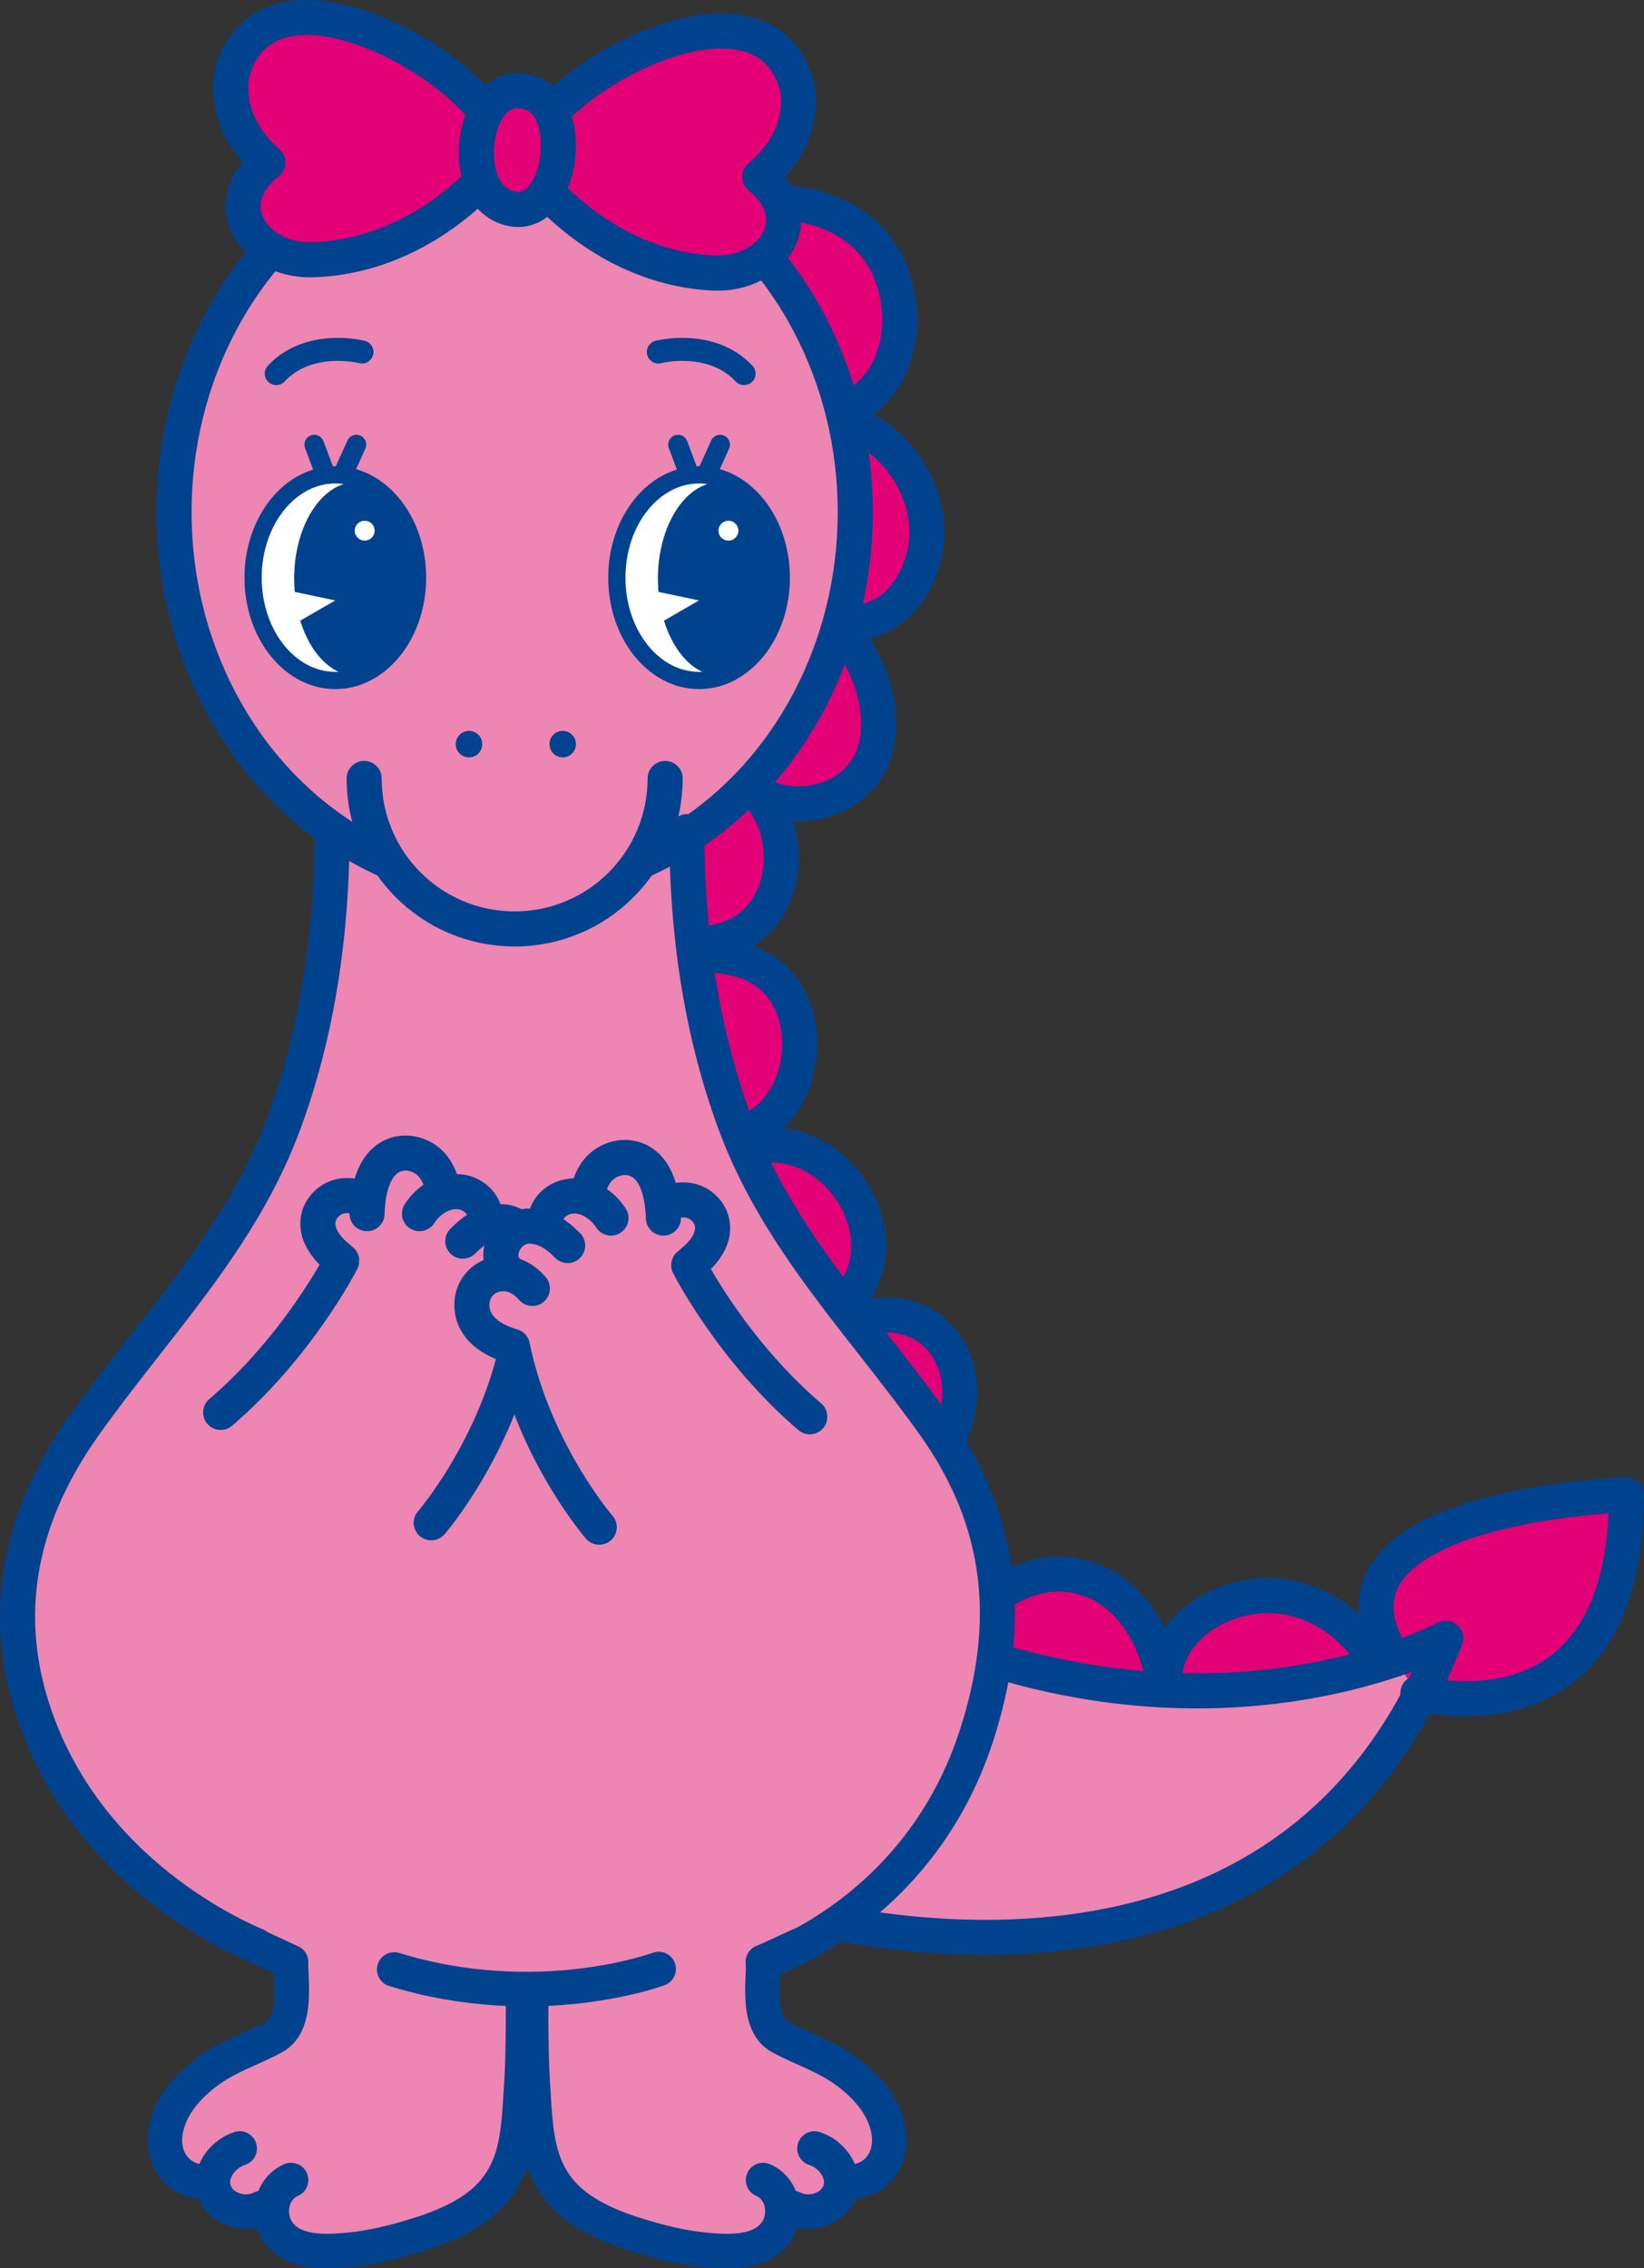 <?xml version="1.0" encoding="UTF-8"?>
<svg id="_レイヤー_2" data-name="レイヤー 2" xmlns="http://www.w3.org/2000/svg" viewBox="0 0 209.94 289.67">
  <rect x="0" y="0" width="209.94" height="289.67" fill="#333333" stroke="none"/>
  <defs>
    <style>
      .cls-1 {
        fill: #ed86b3;
      }

      .cls-1, .cls-2, .cls-3 {
        stroke-width: 0px;
      }

      .cls-4 {
        stroke-width: 2.51px;
      }

      .cls-4, .cls-5, .cls-6, .cls-7, .cls-8, .cls-9, .cls-10 {
        stroke: #00428d;
        stroke-linecap: round;
        stroke-linejoin: round;
      }

      .cls-4, .cls-5, .cls-6, .cls-8, .cls-9 {
        fill: none;
      }

      .cls-2, .cls-10 {
        fill: #fff;
      }

      .cls-5 {
        stroke-width: 2.94px;
      }

      .cls-6, .cls-7 {
        stroke-width: 4.48px;
      }

      .cls-7 {
        fill: #e30077;
      }

      .cls-8 {
        stroke-width: 4.48px;
      }

      .cls-3 {
        fill: #00428d;
      }

      .cls-9 {
        stroke-width: 4.41px;
      }

      .cls-10 {
        stroke-width: 2.2px;
      }
    </style>
  </defs>
  <g id="_レイヤー_2-2" data-name="レイヤー 2">
    <g>
      <path class="cls-7" d="m120.01,211.48c3.45-5.4,9.49-11.13,16.42-10.4,7.33.77,11.68,8.05,12.24,14.8-.56-6.75,5.41-11.29,11.59-12.02,7.9-.93,14.72,4.83,17.32,12.02"/>
      <path class="cls-1" d="m119.1,209.21c37.75,15.12,65.52,0,65.52,0-27.71,57.33-87.42,34.03-87.42,34.03"/>
      <path class="cls-7" d="m178.04,211.92c-12.49-19.7,29.66-21.04,29.66-21.04,0,32.78-26.64,25.34-26.64,25.34"/>
      <path class="cls-8" d="m119.1,209.21c37.75,15.12,65.52,0,65.52,0-21.61,55.77-87.42,34.03-87.42,34.03"/>
      <path class="cls-7" d="m86.51,121.7c4.2.27,8.68.03,12.05,3,6.89,6.08,3.36,20.76-6.81,20.31"/>
      <path class="cls-7" d="m91.96,148.33c12.96-8.55,26.48,11.14,14.08,19.73"/>
      <path class="cls-7" d="m105.68,170.5c12.96-8.55,23.08,6.07,12.41,17.4"/>
      <path class="cls-7" d="m88.39,97.99c14.43-.37,15.42,21.81,1.4,22.49"/>
      <path class="cls-1" d="m43.17,91.56c0,11.83-1.22,23.78-2.92,35.48-2.33,16.05-6.56,28.58-17.23,41.06-9.64,11.27-20.78,23.12-20.78,38.8,0,27.39,27.88,49.6,62.26,49.6s62.26-22.21,62.26-49.6c0-11.62-6.39-21.25-13.57-29.95-5.1-6.18-10.23-12.54-13.95-19.64-5.05-9.65-6.9-20.67-9.05-31.21-2.32-11.39-4.07-22.93-4.76-34.53"/>
      <path class="cls-7" d="m91.16,27.36c7.75-3.16,18.47-1.52,22.29,6.74,2.98,6.44,1.53,15.33-5.5,18.32"/>
      <path class="cls-7" d="m107.18,53.57c6.24,1.53,10.88,7.48,11.18,13.85.27,5.69-3.69,12.65-10.15,11.98"/>
      <path class="cls-7" d="m106.33,78.94c4,4.09,7.1,11.15,5.42,16.91-2.09,7.18-11.97,9-17.12,3.93"/>
      <ellipse class="cls-1" cx="65.01" cy="65.45" rx="42.79" ry="47.94"/>
      <ellipse class="cls-8" cx="65.72" cy="65.39" rx="43.5" ry="48"/>
      <circle class="cls-3" cx="59.89" cy="95.03" r="1.69"/>
      <circle class="cls-3" cx="71.86" cy="95.03" r="1.69"/>
      <ellipse class="cls-1" cx="65.34" cy="106.69" rx="16.47" ry="9.97"/>
      <path class="cls-8" d="m84.94,99.41c0,10.61-8.6,19.22-19.22,19.22s-19.22-8.6-19.22-19.22"/>
      <g>
        <path class="cls-7" d="m69.42,24.07c7.39,7.91,15.61,10.6,21.92,10.8,7.19.24,12.26-6.87,5.68-12.29,6.57-5.52,4.72-11.77,4.72-11.78-4.4-14.84-28.82-2.2-33.58,6.53"/>
        <g>
          <path class="cls-7" d="m61.77,22.86c-7.57,7.74-15.84,10.24-22.16,10.31-7.2.07-12.1-7.14-5.4-12.42-6.44-5.66-4.46-11.87-4.45-11.88,4.74-14.74,28.86-1.55,33.42,7.28"/>
          <path class="cls-7" d="m62.69,25.19c-3.82-3.92-1.64-15.93,5.36-13.22,5.71,2.21,3.51,17.25-3.57,14.43-.7-.28-1.29-.7-1.79-1.21Z"/>
        </g>
      </g>
      <g>
        <polygon class="cls-1" points="97.57 248.24 97.64 257.43 107.43 264.08 113.57 269.77 113.57 276.21 107.43 279.87 99.91 283.24 96.13 287.47 84.12 286.21 76.21 284.41 70.98 279.1 67.81 272.93 67.81 253.32 97.57 248.24"/>
        <g>
          <path class="cls-9" d="m108.7,278.61c3.16-.12,5.08-2.78,4.85-5.74-.31-3.96-3.43-7.14-6.64-9.14-2.32-1.45-4.92-2.3-7.3-3.61-3.16-1.74-2.02-7.65-2.16-9.56l4.58-2.11"/>
          <path class="cls-9" d="m104.01,274.37c1.98.63,3.71,2.69,3.38,4.84-.42,2.74-3.81,3.95-6.14,2.77"/>
          <path class="cls-9" d="m97.45,278.4c2.58,1.11,3.18,4.56,1.59,6.73-1.98,2.7-6.16,2.46-9.11,2.17-2.89-.28-5.71-1-8.48-1.85-2.58-.79-5.08-1.78-7.32-3.31-2.78-1.91-4.45-4.48-5.21-7.75-.63-2.69-.69-5.47-.88-8.22-.18-2.59-.26-8.15-.2-10.75"/>
        </g>
      </g>
      <g>
        <polygon class="cls-1" points="37.05 248.24 36.98 257.43 27.19 264.08 21.05 269.77 21.05 276.21 27.19 279.87 34.71 283.24 38.49 287.47 50.5 286.21 58.41 284.41 63.64 279.1 66.81 272.93 66.81 253.32 37.05 248.24"/>
        <g>
          <path class="cls-9" d="m25.92,278.61c-3.16-.12-5.08-2.78-4.85-5.74.31-3.96,3.43-7.14,6.64-9.14,2.32-1.45,4.92-2.3,7.3-3.61,3.16-1.74,2.02-7.65,2.16-9.56l-4.58-2.11"/>
          <path class="cls-9" d="m30.61,274.37c-1.98.63-3.71,2.69-3.38,4.84.42,2.74,3.81,3.95,6.14,2.77"/>
          <path class="cls-9" d="m37.17,278.4c-2.58,1.11-3.18,4.56-1.59,6.73,1.98,2.7,6.16,2.46,9.11,2.17,2.89-.28,5.71-1,8.48-1.85,2.58-.79,5.08-1.78,7.32-3.31,2.78-1.91,4.45-4.48,5.21-7.75.63-2.69.69-5.47.88-8.22.18-2.59.26-8.15.2-10.75"/>
        </g>
      </g>
      <path class="cls-9" d="m50.34,251.51c18.38,5.67,33.77-.06,33.77-.06"/>
      <path class="cls-6" d="m42.4,106.21c0,12.64-1.78,25.4-6.17,37.29-5.53,14.94-16.42,25.78-25.45,38.49-8.72,12.26-11.24,25.59-5.33,39.77,8.31,19.9,28.13,27.03,28.18,27.08"/>
      <path class="cls-6" d="m87.71,106.21c0,12.64,1.78,25.4,6.17,37.29,5.53,14.94,16.42,25.78,25.45,38.49,8.72,12.26,10.1,25.17,5.33,39.77-7.38,22.59-27.21,28.8-27.21,28.8"/>
      <g>
        <path class="cls-5" d="m35.27,47.71c4.25-4.51,10.95-2.76,10.95-2.76"/>
        <path class="cls-5" d="m95.02,47.71c-4.25-4.51-10.95-2.76-10.95-2.76"/>
      </g>
      <g>
        <polygon class="cls-1" points="29.45 180.86 44.47 162.32 41.33 154.16 48.45 153.46 49.65 148.55 53.61 148.64 67.96 159.04 67.96 163.62 72.23 166.36 71.48 170.23 66.25 173.41 56.67 195.78 29.45 180.86"/>
        <g>
          <path class="cls-6" d="m46.87,154.99c.08-2.67.71-6.53,3.63-7.53,1.77-.6,3.83.15,4.92,1.64.62.86,1.01,1.92,1.14,2.97"/>
          <path class="cls-6" d="m53.57,154.99c1.18-1.86,3.53-3.3,5.78-2.67,1.8.51,3.05,2.27,2.51,4.14"/>
          <path class="cls-6" d="m28.18,180.37c9.97-8.53,15.46-19.35,15.46-19.36,0,.02-1.26-1.09-1.38-1.22-.49-.53-.94-1.12-1.25-1.77-.62-1.3-.58-2.7.31-3.87,1.22-1.59,3.27-1.86,5.01-.98"/>
          <path class="cls-6" d="m59.1,158.5c1.29-1.29,2.58-2.28,4.55-2.47,2.9-.28,4.98,3.16,3.49,5.33"/>
          <path class="cls-6" d="m63.61,163.98c.93-1.09,2.26-1.91,3.73-1.89,2.32.03,4.05,1.78,3.99,4.11-.08,2.89-2.67,4.45-5.17,5.16-2.8,13.55-11.09,23.11-11.09,23.11"/>
        </g>
      </g>
      <g>
        <polygon class="cls-1" points="102.14 181.42 87.13 162.88 90.26 154.72 83.14 154.02 81.94 149.11 77.98 149.2 63.63 159.6 63.63 164.17 59.36 166.92 60.11 170.78 65.34 173.96 74.92 196.33 102.14 181.42"/>
        <g>
          <path class="cls-6" d="m84.72,155.55c-.08-2.67-.71-6.53-3.63-7.53-1.77-.6-3.83.15-4.92,1.64-.62.86-1.01,1.92-1.14,2.97"/>
          <path class="cls-6" d="m78.02,155.55c-1.18-1.86-3.53-3.3-5.78-2.67-1.8.51-3.05,2.27-2.51,4.14"/>
          <path class="cls-6" d="m103.41,180.93c-9.97-8.53-15.46-19.35-15.46-19.36,0,.02,1.26-1.09,1.38-1.22.49-.53.94-1.12,1.25-1.77.62-1.3.58-2.7-.31-3.87-1.22-1.59-3.27-1.86-5.01-.98"/>
          <path class="cls-6" d="m72.49,159.06c-1.29-1.29-2.58-2.28-4.55-2.47-2.9-.28-4.98,3.16-3.49,5.33"/>
          <path class="cls-6" d="m67.98,164.54c-.93-1.09-2.26-1.91-3.73-1.89-2.32.03-4.05,1.78-3.99,4.11.08,2.89,2.67,4.45,5.17,5.16,2.8,13.55,11.09,23.11,11.09,23.11"/>
        </g>
      </g>
      <g>
        <polyline class="cls-4" points="86.58 56.78 89.02 63.27 91.96 56.78"/>
        <g>
          <ellipse class="cls-10" cx="89.27" cy="73.77" rx="10.5" ry="13.13"/>
          <path class="cls-3" d="m89.27,76.68l-5.18-1.09c-.05-.54-.08-1.09-.08-1.66,0-6.82,3.53-12.35,7.88-12.35,4.35,0,7.88,5.53,7.88,12.35,0,6.82-3.53,12.35-7.88,12.35-3.13,0-5.83-2.87-7.1-7.02l4.48-2.59Z"/>
        </g>
        <circle class="cls-2" cx="93.02" cy="67.77" r="1.27"/>
      </g>
      <g>
        <polyline class="cls-4" points="40.13 56.78 42.57 63.27 45.51 56.78"/>
        <g>
          <ellipse class="cls-10" cx="42.82" cy="73.77" rx="10.5" ry="13.13"/>
          <path class="cls-3" d="m42.82,76.68l-5.18-1.09c-.05-.54-.08-1.09-.08-1.66,0-6.82,3.53-12.35,7.88-12.35,4.35,0,7.88,5.53,7.88,12.35,0,6.82-3.53,12.35-7.88,12.35-3.13,0-5.83-2.87-7.1-7.02l4.48-2.59Z"/>
        </g>
        <circle class="cls-2" cx="46.57" cy="67.77" r="1.27"/>
      </g>
    </g>
  </g>
</svg>